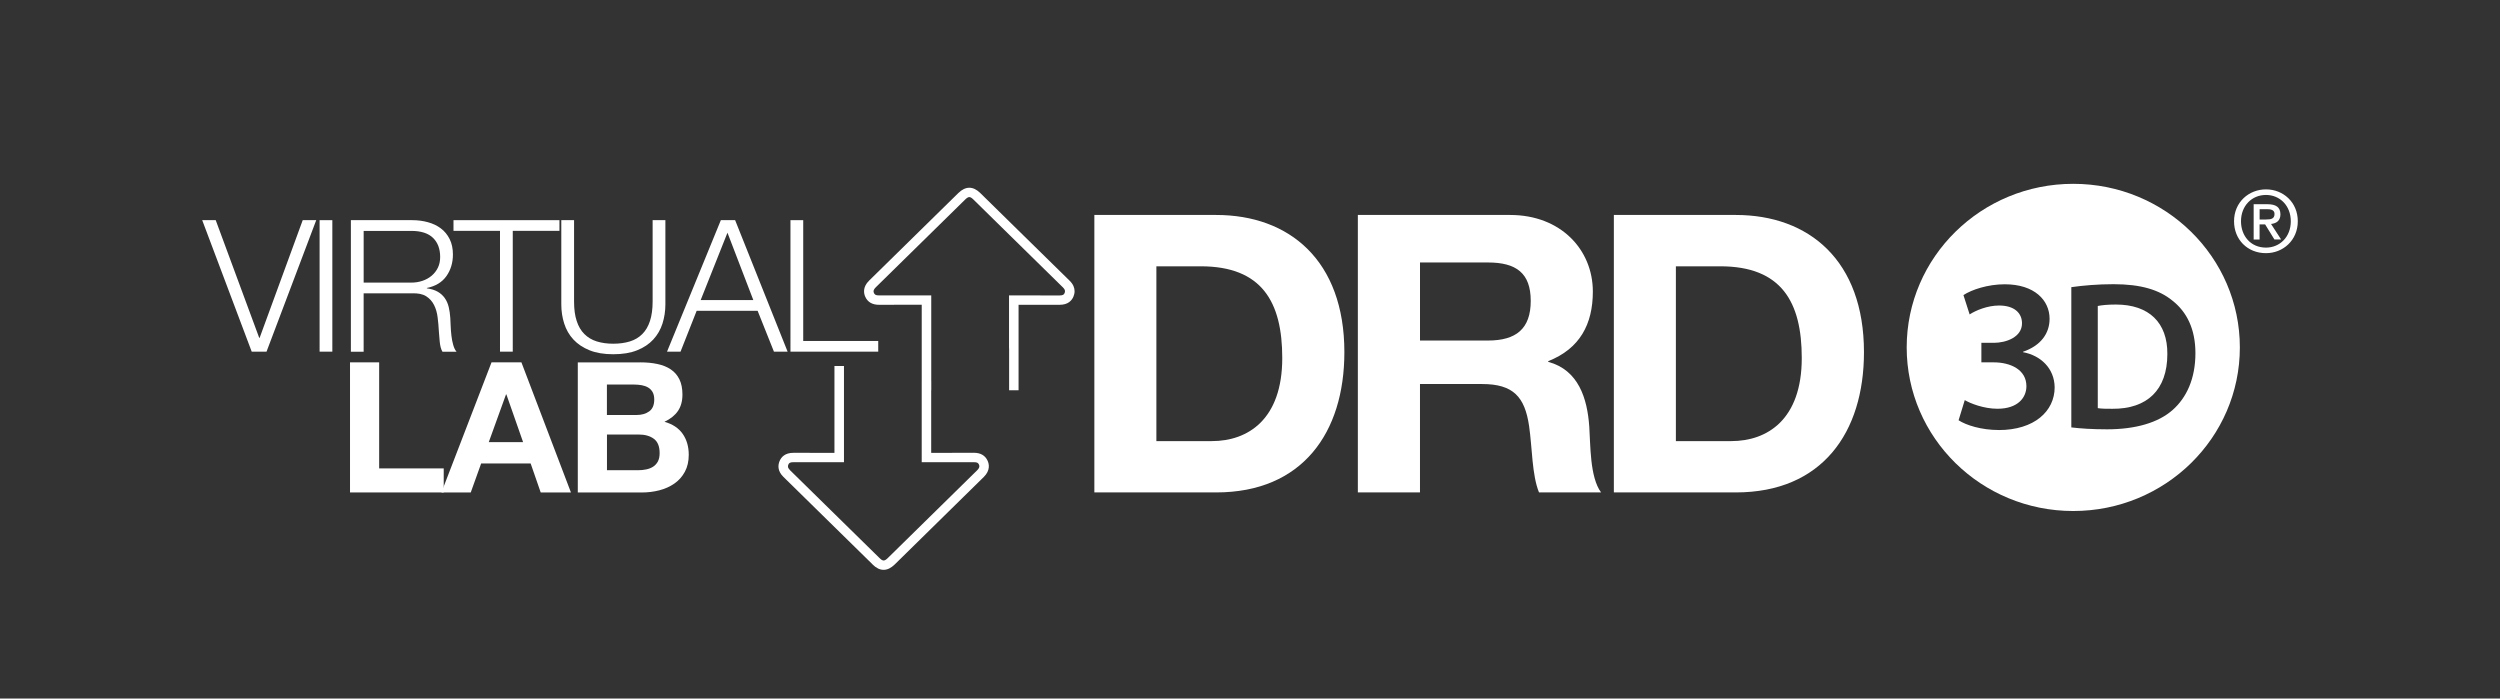 <svg width="136" height="38" viewBox="0 0 136 38" fill="none" xmlns="http://www.w3.org/2000/svg">
<rect x="0" y="0" width="136" height="38" fill="#333333" stroke="none"/>
<g clip-path="url(#clip0_128_2)">
<path d="M62.907 23.996H65.927C67.882 23.996 69.755 22.822 69.755 19.477C69.755 16.431 68.652 14.487 65.32 14.487H62.907V23.996ZM59.533 11.694H66.159C70.143 11.694 73.134 14.172 73.134 19.159C73.134 23.539 70.847 26.788 66.159 26.788H59.533V11.694Z" fill="white"/>
<path d="M77.248 18.525H80.948C82.476 18.525 83.272 17.887 83.272 16.369C83.272 14.851 82.477 14.279 80.948 14.279H77.248V18.525ZM73.868 11.694H82.152C84.909 11.694 86.651 13.587 86.651 15.861C86.651 17.637 85.941 18.97 84.224 19.646V19.685C85.877 20.131 86.35 21.678 86.457 23.214C86.525 24.171 86.48 25.962 87.099 26.788H83.722C83.336 25.838 83.357 24.383 83.183 23.177C82.951 21.593 82.326 20.891 80.624 20.891H77.247V26.786H73.867V11.694H73.868Z" fill="white"/>
<path d="M91.168 23.996H94.182C96.143 23.996 98.016 22.822 98.016 19.477C98.016 16.431 96.917 14.487 93.582 14.487H91.168V23.996ZM87.794 11.694H94.426C98.407 11.694 101.4 14.172 101.4 19.159C101.4 23.539 99.116 26.788 94.426 26.788H87.794V11.694Z" fill="white"/>
<path d="M115.104 16.567C114.648 16.567 114.33 16.602 114.119 16.645V22.203C114.319 22.238 114.624 22.238 114.917 22.238C116.79 22.251 117.904 21.226 117.904 19.258C117.916 17.556 116.909 16.567 115.104 16.567Z" fill="white"/>
<path d="M118.197 22.297C117.412 23 116.158 23.355 114.623 23.355C113.793 23.355 113.159 23.308 112.68 23.251V15.621C113.325 15.53 114.12 15.46 114.977 15.46C116.453 15.46 117.46 15.761 118.186 16.359C118.96 16.968 119.431 17.9 119.431 19.211C119.431 20.603 118.948 21.629 118.199 22.296M108.735 23.393C107.787 23.393 106.966 23.134 106.547 22.862L106.883 21.766C107.182 21.944 107.917 22.236 108.661 22.236C109.79 22.236 110.237 21.613 110.237 21.009C110.237 20.102 109.36 19.712 108.459 19.712H107.787V18.65H108.459C109.132 18.65 109.997 18.343 109.997 17.588C109.997 17.056 109.613 16.62 108.748 16.62C108.111 16.62 107.472 16.892 107.148 17.105L106.811 16.053C107.256 15.759 108.134 15.465 109.059 15.465C110.678 15.465 111.497 16.337 111.497 17.341C111.497 18.143 111.015 18.805 110.054 19.135V19.159C111.004 19.335 111.761 20.03 111.773 21.07C111.773 22.369 110.667 23.395 108.733 23.395M112.784 10C107.78 10 103.724 13.985 103.724 18.899C103.724 23.814 107.78 27.799 112.784 27.799C117.789 27.799 121.848 23.816 121.848 18.899C121.848 13.983 117.789 10 112.784 10Z" fill="white"/>
<path d="M123.28 11.939C123.521 11.939 123.734 11.916 123.734 11.638C123.734 11.401 123.496 11.379 123.309 11.379H122.923V11.941H123.281L123.28 11.939ZM122.921 13.03H122.599V11.109H123.342C123.812 11.109 124.055 11.27 124.055 11.661C124.055 12.009 123.834 12.153 123.545 12.184L124.093 13.028H123.729L123.223 12.208H122.921V13.028V13.03ZM123.27 10.605C122.5 10.605 121.91 11.193 121.91 12.037C121.91 12.825 122.429 13.47 123.27 13.47C124.026 13.47 124.62 12.884 124.62 12.037C124.62 11.189 124.026 10.605 123.27 10.605ZM123.27 13.772C122.255 13.772 121.532 13.027 121.532 12.037C121.532 10.998 122.337 10.302 123.27 10.302C124.203 10.302 125 10.998 125 12.037C125 13.075 124.195 13.772 123.27 13.772Z" fill="white"/>
<path d="M20.626 19.712V25.481H24.138V26.789H19.041V19.712H20.626Z" fill="white"/>
<path d="M28.365 19.712L31.059 26.789H29.414L28.868 25.214H26.174L25.609 26.789H24.014L26.739 19.712H28.363H28.365ZM28.456 24.052L27.547 21.456H27.527L26.589 24.052H28.456Z" fill="white"/>
<path d="M34.825 19.712C35.169 19.712 35.482 19.741 35.764 19.802C36.047 19.861 36.288 19.959 36.49 20.095C36.692 20.23 36.848 20.41 36.959 20.635C37.07 20.859 37.125 21.137 37.125 21.467C37.125 21.824 37.042 22.121 36.878 22.36C36.713 22.598 36.469 22.793 36.146 22.945C36.591 23.07 36.922 23.291 37.14 23.604C37.358 23.918 37.468 24.297 37.468 24.74C37.468 25.097 37.397 25.406 37.256 25.666C37.114 25.927 36.925 26.14 36.685 26.306C36.446 26.471 36.174 26.594 35.868 26.673C35.562 26.751 35.247 26.791 34.925 26.791H31.432V19.714H34.824L34.825 19.712ZM34.623 22.576C34.905 22.576 35.138 22.51 35.319 22.377C35.5 22.246 35.591 22.03 35.591 21.734C35.591 21.569 35.56 21.433 35.5 21.328C35.439 21.222 35.358 21.139 35.257 21.08C35.156 21.021 35.04 20.979 34.908 20.955C34.776 20.933 34.641 20.92 34.499 20.92H33.016V22.576H34.62H34.623ZM34.713 25.58C34.868 25.58 35.016 25.566 35.158 25.535C35.299 25.506 35.423 25.457 35.531 25.387C35.638 25.318 35.724 25.223 35.788 25.105C35.852 24.985 35.884 24.833 35.884 24.649C35.884 24.286 35.78 24.027 35.571 23.872C35.363 23.716 35.087 23.638 34.744 23.638H33.019V25.58H34.715H34.713Z" fill="white"/>
<path d="M11.735 11.977L14.102 18.38H14.123L16.468 11.977H17.203L14.499 19.13H13.693L11 11.977H11.735Z" fill="white"/>
<path d="M18.079 11.977V19.13H17.386V11.977H18.079Z" fill="white"/>
<path d="M22.426 11.977C22.725 11.977 23.009 12.014 23.277 12.088C23.546 12.161 23.781 12.273 23.981 12.424C24.182 12.574 24.341 12.768 24.46 13.004C24.579 13.241 24.639 13.521 24.639 13.841C24.639 14.295 24.52 14.689 24.283 15.023C24.045 15.358 23.691 15.57 23.222 15.665V15.685C23.46 15.719 23.657 15.78 23.814 15.871C23.97 15.961 24.097 16.076 24.196 16.217C24.294 16.357 24.366 16.519 24.41 16.703C24.454 16.887 24.483 17.085 24.496 17.298C24.503 17.418 24.509 17.565 24.517 17.74C24.524 17.912 24.537 18.088 24.558 18.266C24.579 18.444 24.61 18.61 24.656 18.767C24.7 18.923 24.76 19.047 24.835 19.133H24.069C24.029 19.066 23.996 18.984 23.971 18.888C23.947 18.792 23.931 18.692 23.921 18.587C23.911 18.483 23.903 18.383 23.895 18.282C23.888 18.181 23.882 18.095 23.874 18.021C23.861 17.767 23.838 17.516 23.807 17.265C23.776 17.013 23.712 16.791 23.613 16.594C23.514 16.397 23.372 16.237 23.185 16.117C22.997 15.998 22.742 15.945 22.414 15.957H19.782V19.133H19.088V11.977H22.424H22.426ZM22.375 15.374C22.585 15.374 22.786 15.343 22.976 15.279C23.167 15.215 23.333 15.124 23.476 15.004C23.62 14.884 23.734 14.739 23.818 14.569C23.903 14.399 23.945 14.203 23.945 13.983C23.945 13.542 23.817 13.195 23.558 12.942C23.299 12.689 22.904 12.561 22.375 12.561H19.783V15.375H22.375V15.374Z" fill="white"/>
<path d="M30.434 11.977V12.558H27.894V19.13H27.2V12.558H24.67V11.977H30.434Z" fill="white"/>
<path d="M31.229 11.977V16.405C31.229 16.82 31.276 17.172 31.372 17.461C31.466 17.752 31.606 17.989 31.791 18.173C31.975 18.357 32.199 18.49 32.463 18.573C32.729 18.656 33.027 18.698 33.361 18.698C33.695 18.698 34.003 18.656 34.268 18.573C34.534 18.49 34.758 18.357 34.941 18.173C35.125 17.989 35.263 17.752 35.359 17.461C35.454 17.17 35.503 16.818 35.503 16.405V11.977H36.197V16.556C36.197 16.922 36.143 17.273 36.039 17.602C35.933 17.933 35.767 18.221 35.539 18.469C35.311 18.717 35.019 18.912 34.661 19.055C34.304 19.199 33.871 19.271 33.361 19.271C32.851 19.271 32.427 19.199 32.071 19.055C31.714 18.911 31.421 18.715 31.193 18.469C30.965 18.223 30.798 17.933 30.693 17.602C30.587 17.273 30.535 16.922 30.535 16.556V11.977H31.229Z" fill="white"/>
<path d="M39.991 11.977L42.846 19.13H42.102L41.214 16.906H37.899L37.021 19.13H36.286L39.214 11.977H39.989H39.991ZM40.981 16.325L39.574 12.659L38.116 16.325H40.983H40.981Z" fill="white"/>
<path d="M43.695 11.977V18.549H47.776V19.13H43.001V11.977H43.695Z" fill="white"/>
<path d="M47.479 30.714C46.815 30.062 46.151 29.41 45.487 28.759C44.531 27.82 43.574 26.881 42.617 25.942C42.284 25.617 42.32 25.294 42.41 25.081C42.496 24.875 42.696 24.63 43.17 24.633C43.662 24.636 44.154 24.636 44.646 24.635H45.394V19.912H45.912V25.143H44.645C44.151 25.143 43.657 25.143 43.164 25.142C42.96 25.142 42.916 25.203 42.887 25.273C42.856 25.348 42.835 25.439 42.98 25.582C43.938 26.521 44.894 27.46 45.85 28.399C46.515 29.05 47.178 29.703 47.842 30.354C48.031 30.539 48.113 30.538 48.305 30.349C49.867 28.815 51.429 27.281 52.992 25.746L53.153 25.588C53.322 25.422 53.278 25.326 53.255 25.273C53.221 25.199 53.177 25.139 52.97 25.142C52.482 25.145 51.995 25.145 51.506 25.145H50.141V20.722H50.142V19.912V16.578H49.281C48.798 16.578 48.316 16.578 47.834 16.581C47.461 16.585 47.204 16.439 47.072 16.148C46.992 15.973 46.912 15.626 47.28 15.265C48.896 13.678 50.512 12.089 52.13 10.504C52.522 10.118 52.936 10.117 53.325 10.499C53.993 11.155 54.661 11.811 55.329 12.467C56.282 13.403 57.235 14.337 58.188 15.271C58.392 15.47 58.457 15.668 58.457 15.841C58.457 15.951 58.431 16.05 58.396 16.134C58.31 16.34 58.11 16.585 57.636 16.581C57.147 16.578 56.658 16.578 56.17 16.58H55.41V21.232H54.896V18.952H54.891V16.071H56.168C56.658 16.071 57.149 16.071 57.637 16.073C57.841 16.073 57.885 16.012 57.914 15.941C57.945 15.866 57.966 15.775 57.821 15.633C56.868 14.698 55.916 13.763 54.962 12.827C54.295 12.171 53.627 11.515 52.959 10.859C52.77 10.675 52.688 10.675 52.496 10.864C50.879 12.451 49.263 14.038 47.647 15.625C47.547 15.722 47.521 15.796 47.521 15.85C47.521 15.889 47.535 15.918 47.544 15.94C47.578 16.014 47.622 16.074 47.829 16.071C48.313 16.068 48.797 16.068 49.281 16.068H50.66V20.722H50.662V21.23H50.657V24.635H51.504C51.991 24.635 52.478 24.635 52.964 24.631C53.337 24.628 53.594 24.774 53.726 25.065C53.806 25.239 53.884 25.586 53.518 25.948L53.356 26.106C51.794 27.64 50.232 29.175 48.67 30.709C48.277 31.094 47.864 31.096 47.474 30.714H47.479Z" fill="white"/>
</g>
<defs>
<clipPath id="clip0_128_2">
<rect width="114" height="21" fill="white" transform="translate(11 10)"/>
</clipPath>
</defs>
</svg>
